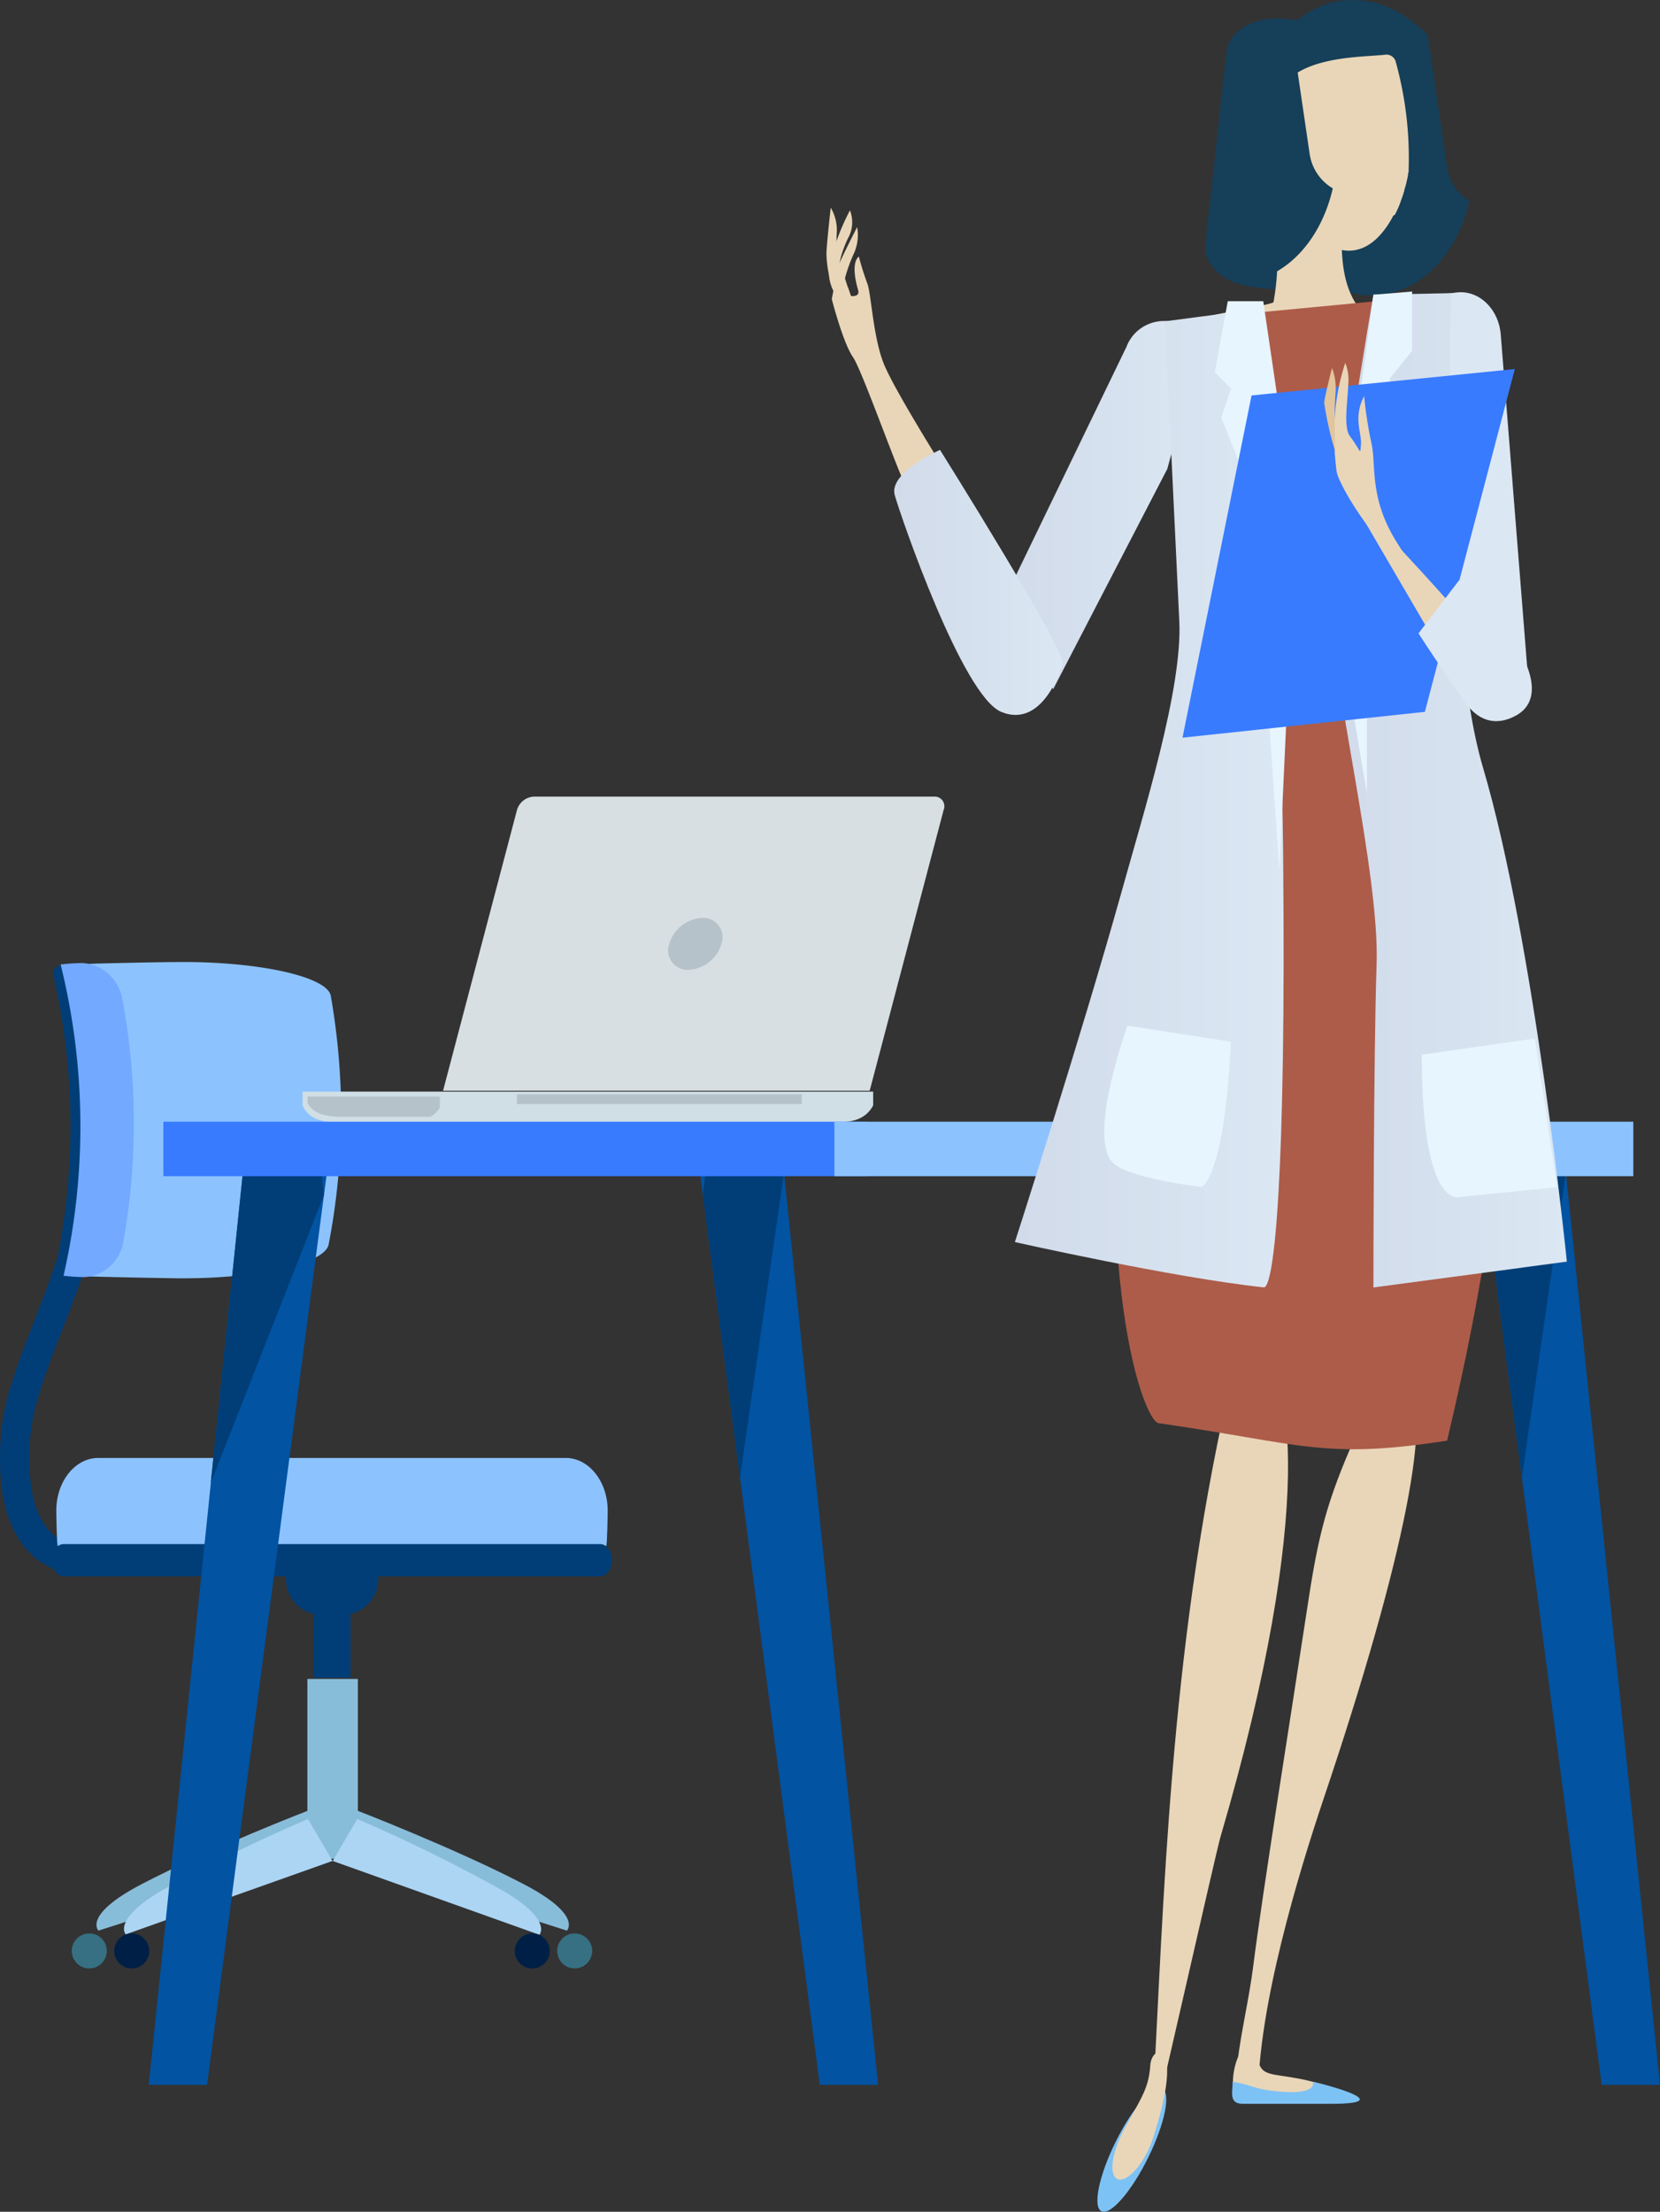 <?xml version="1.0" encoding="UTF-8"?> <svg xmlns="http://www.w3.org/2000/svg" xmlns:xlink="http://www.w3.org/1999/xlink" viewBox="0 0 171.63 228.59"><rect x="0" y="0" width="171.63" height="228.59" fill="#333333" stroke="none"/> <defs> <linearGradient id="linear-gradient" x1="428.26" y1="52.21" x2="448.67" y2="52.21" gradientTransform="translate(-324.38)" gradientUnits="userSpaceOnUse"> <stop offset="0" stop-color="#d1dbea"></stop> <stop offset="1" stop-color="#dbe7f3"></stop> </linearGradient> <linearGradient id="linear-gradient-2" x1="462.01" y1="81.68" x2="486.41" y2="81.68" xlink:href="#linear-gradient"></linearGradient> <linearGradient id="linear-gradient-3" x1="429.26" y1="82.6" x2="457.05" y2="82.6" xlink:href="#linear-gradient"></linearGradient> <linearGradient id="linear-gradient-4" x1="416.84" y1="60.2" x2="434.28" y2="60.2" xlink:href="#linear-gradient"></linearGradient> <style>.cls-1{fill:#013e78}.cls-2{fill:#88bdda}.cls-4{fill:#001f46}.cls-5{fill:#367082}.cls-6{fill:#8cc3ff}.cls-9{fill:#b6c2c9}.cls-11{fill:#0253a2}.cls-12{fill:#387bff}.cls-13{fill:#e9d6b8}.cls-14{fill:#7dc2f5}.cls-15{fill:#163f59}.cls-16{fill:#ad5c49}.cls-17{fill:#dbe7f3}.cls-20{fill:#e7f5fe}</style> </defs> <g id="Слой_2" data-name="Слой 2"> <g id="Слой_8" data-name="Слой 8"> <path class="cls-1" d="M8.77 162.79a8 8 0 01-5.28-1.91c-2.65-2.31-3.8-6.41-3.42-12.2.26-3.91 1.8-7.86 3.43-12.05 2.74-7 5.85-15 4.22-25.59l3-.46c1.75 11.37-1.66 20.12-4.39 27.16-1.61 4.13-3 7.71-3.23 11.15-.31 4.69.5 8 2.35 9.67a5.06 5.06 0 004 1.13l.61 3a7.1 7.1 0 01-1.29.1z"></path> <path class="cls-2" d="M32.18 187l3 4.53-25 8s-1.67-1.6 4.46-4.8C21.77 191 32.18 187 32.18 187z"></path> <path class="cls-2" d="M36.61 187l-3 4.53 25 8s1.67-1.6-4.46-4.8C47 191 36.61 187 36.61 187z"></path> <path class="cls-2" d="M31.78 173.52H37v18.57h-5.22z"></path> <path d="M31.84 188l2.54 4.33L13 199.92s-1.43-1.52 3.81-4.58A167.2 167.2 0 0131.84 188zm5.1 0l-2.54 4.33 21.37 7.63s1.43-1.52-3.82-4.58A167 167 0 0036.94 188z" fill="#acd5f4"></path> <circle class="cls-4" cx="13.62" cy="201.63" r="1.81"></circle> <circle class="cls-4" cx="55.03" cy="201.63" r="1.81"></circle> <circle class="cls-5" cx="9.23" cy="201.63" r="1.81"></circle> <circle class="cls-5" cx="59.42" cy="201.63" r="1.81"></circle> <path class="cls-1" d="M32.42 166.71h3.82v6.68h-3.82z"></path> <path class="cls-1" d="M39.1 163.18a3.72 3.72 0 01-3.72 3.72h-2.1a3.72 3.72 0 01-3.72-3.72 3.72 3.72 0 013.72-3.72h2.1a3.72 3.72 0 013.72 3.72z"></path> <path class="cls-6" d="M62.69 159.78c.09-.44.14-3.18.14-3.66 0-3-1.94-5.44-4.34-5.44H10.16c-2.4 0-4.34 2.43-4.34 5.44 0 .47.05 3.22.14 3.66z"></path> <path class="cls-1" d="M5.37 161.25c0 .92.54 1.66 1.2 1.66h55.5c.66 0 1.2-.74 1.2-1.66 0-.92-.54-1.67-1.2-1.67H6.57c-.66 0-1.2.75-1.2 1.67z"></path> <path class="cls-6" d="M8.08 131.87c1.19.09 8.77.22 10.07.24 8.29.1 15.44-1.46 15.83-3.5a70.78 70.78 0 00.22-25.69c-.35-2-7.61-3.6-16.07-3.49-1.33 0-9.06.15-10.28.24a69.49 69.49 0 01.23 32.2z"></path> <path class="cls-1" d="M6.94 99.67c-.93 0-1.58.45-1.45 1a69.39 69.39 0 01.26 30.24c-.12.53.53 1 1.43 1 .91 0 1.75-.41 1.86-.95a69.52 69.52 0 00-.2-30.31c-.13-.54-1-1-1.91-.95z"></path> <path d="M6.57 131.85a20.44 20.44 0 002.17.14 4.36 4.36 0 004-3.58 69.64 69.64 0 00-.12-25.3 4.45 4.45 0 00-4.13-3.58 21 21 0 00-2.22.15 69.43 69.43 0 01.3 32.17z" fill="#73a9ff"></path> <path d="M31.28 114.24v-1.42h59v1.42l-.15.26c-.81 1.24-2.13 1.5-3.73 1.5H35.1c-1.56 0-2.91-.22-3.67-1.46z" fill="#d0dee6"></path> <path class="cls-9" d="M45.48 114.48l-.15.22a2.4 2.4 0 01-.86.72h-9c-1.5 0-2.8-.18-3.53-1.18l-.14-.22v-.7h13.68zm7.96-1.38H82.9v1.01H53.44z"></path> <path d="M45.81 112.72l7.64-29a1.92 1.92 0 011.75-1.39h41.36a1 1 0 011 1.39l-7.64 29z" fill="#d7dfe2"></path> <path class="cls-9" d="M69.2 97.55a2 2 0 002 2.68 3.73 3.73 0 003.39-2.68 2 2 0 00-2-2.68 3.73 3.73 0 00-3.39 2.68z"></path> <path class="cls-11" d="M165.6 215.47h6.03l-9.95-96.41h-8.75l12.67 96.41z"></path> <path class="cls-1" d="M153.51 123.5l3.84 29.2 4.55-31.47-.22-2.17h-7.65l-.52 4.44z"></path> <path class="cls-11" d="M84.76 215.47h6.03l-9.95-96.41h-8.75l12.67 96.41z"></path> <path class="cls-1" d="M72.67 123.5l3.84 29.2 4.55-31.47-.22-2.17h-7.65l-.52 4.44z"></path> <path class="cls-11" d="M21.41 215.47h-6.03l9.95-96.41h8.75l-12.67 96.41z"></path> <path class="cls-1" d="M33.5 123.5l-11.71 29.76 3.32-32.03.22-2.17h7.65l.52 4.44z"></path> <path class="cls-12" d="M16.89 115.93h72.75v5.63H16.89z"></path> <path class="cls-6" d="M86.27 115.93h82.6v5.63h-82.6z"></path> <path class="cls-13" d="M145.32 143.28c-1-.6-4.28 3.09-5.69 6.35-2.76 6.4-3.47 9.93-4.54 17-1.7 11.19-4.56 29-5.51 36.52-.85 6.82-3.6 14.88.5 13.74-.06-9.36 4.24-23.46 6.73-30.87 8.54-25.31 11.5-40.91 8.51-42.74zm-19.47 6.01q.54-2.69 1.11-5.3c1.27-2.53 2.38-3.87 3.22-3.67 3.2.75 6.09 15.21-4 49.55-.5 1.73-7.24 31.66-7.2 30.93 1.21-19.22 1.5-44.9 6.87-71.51z"></path> <ellipse class="cls-14" cx="117.02" cy="222.19" rx="7.08" ry="1.87" transform="rotate(-63.67 117.021 222.189)"></ellipse> <path class="cls-13" d="M119.23 220.93c-.89 2.75-2.78 4.73-3.7 4.27s-.59-2.81.81-5.34c1.76-3.2 2.43-4.11 2.59-6.41s3.64-2.84.3 7.48zm17.97-5.32a19.29 19.29 0 00-3.49-.88c-1.5-.28-2.64-.28-3.18-.84-.89-.93-.4-3.18-.83-3.08-2.12.49-2.86 5.45-1.62 6.07s8.23-.21 8.81-.25.48-1.16.31-1.02z"></path> <path class="cls-14" d="M135.74 215.15c.4 1.67-4.73 1-6.06.56a15.58 15.58 0 00-2.08-.54h-.16a1.18 1.18 0 000 .12c0 .92-.4 2.14 1.06 2.14h9.19c7.51-.01-1.96-2.32-1.95-2.28z"></path> <path class="cls-15" d="M149.62 17.28l-2-13.63c-2.5-2.63-5.7-4-9-3.57-6.29.91-10.4 8.44-9.18 16.83s7.29 14.44 13.57 13.53c4.4-.64 7.73-4.52 8.92-9.66a5 5 0 01-2.31-3.5z"></path> <path class="cls-15" d="M124.66 25.15c-.24 2.18 2.06 4.22 5.13 4.55l7 .77c3.07.34 5.75-1.15 6-3.33L145 7.28c.24-2.18-2.05-4.21-5.12-4.56l-7-.77c-3.07-.34-5.75 1.15-6 3.33z"></path> <path class="cls-13" d="M142.91 33.67c4.15 1.8 6.23 1.24 3.06 2.57-1.52 1.87-21-.73-22.08-3.15-.17-.41 7.74-1.57 7.78-1.87a25.08 25.08 0 00-.3-10.4.58.58 0 01.52-.54c1.48 0 3 .05 4.45.1.25 0 3.15.65 2.5 2-.31 3.87-.32 9.39 4.07 11.29z"></path> <path class="cls-13" d="M144.24 22.17l.2-.42.06-.13c.08-.17.15-.35.23-.54l.05-.15.15-.42.08-.23.12-.37.08-.26c0-.16.09-.32.13-.49l.09-.38.08-.34.07-.35c0-.1 0-.2.06-.31v-.24a37.1 37.1 0 00-1.36-11.25 1 1 0 00-1.12-.63c-3.43.38-13.87-.1-11.17 9.41s.16.84.24 1.22v.1c.08.38.17.75.27 1.11v.07c.1.37.21.73.33 1.08 1.49 4.48 4.11 7.44 6.88 7.25 1.62-.11 3-1.28 4.1-3.16.08-.14.16-.29.24-.44zm-57.08 7.97s-.73.35-1-.2a11.29 11.29 0 01-.71-3.73c0-.83.44-4.75.44-4.75a4.61 4.61 0 01.61 2.81 20 20 0 00.66 5.87z"></path> <path class="cls-13" d="M87.08 29.6c-.66-1.34-.32-3 .57-4.93a3.39 3.39 0 00.23-2.93 23.76 23.76 0 00-1.67 4 7.36 7.36 0 00-.5 2.6C85.8 31 88.79 33 87.08 29.6zM115 46c-3.79 2.8-7.15 12.65-9.75 18.89a11.46 11.46 0 00-.93 6.17s1.29 8.24 11.11-14.23c2.47-5.58 1-11.83-.43-10.83z"></path> <path class="cls-13" d="M87.11 28l-.63.4-.48 2.51s1.15 4.5 2.19 6 5.25 13.69 5.94 14.23c1.23 1 3.68-2.34 3.68-2.34s-5.35-8.49-6.44-11.22-1.29-7.14-1.68-8.23a29.18 29.18 0 01-.89-2.83s-.94.49-.08 3.45c.23.78-.77.62-.77.62z"></path> <path class="cls-16" d="M122.12 60.25l26.01-.22 3.18-29.76-30.87 2.94 1.68 27.04z"></path> <path class="cls-16" d="M149.62 148.89c-12.79 2-15.1.3-29.81-1.8-1.39 0-7.35-14.29-3.15-52 .86-7.78 6.74-14 5.4-35.14l26.23-.51c-3.48 19.17 17.31 22.15 1.33 89.45z"></path> <path class="cls-17" d="M150.49 68l-3.69-26.05.9-10.52a3.86 3.86 0 012.3-1.13l.59-.07c2.28-.28 4.32 1.64 4.57 4.28L158 70.23z"></path> <path d="M108.89 71.23l11.8-22.77 3.6-13.31a4.12 4.12 0 00-1.94-1.5l-.55-.21a4.15 4.15 0 00-5.34 2.42l-12.58 26z" fill="url(#linear-gradient)"></path> <path class="cls-13" d="M86.92 31.18a7.77 7.77 0 01-.36-3.4c.25-.79 2.06-4.31 2.06-4.31a4.64 4.64 0 01-.39 2.85 15.75 15.75 0 00-1.31 4.86zm1.08-.54s.66.15.88-.05a3.89 3.89 0 01-.06.62c0 .39.17 3.06.17 3.06a21.72 21.72 0 00-.8-2.41 10.87 10.87 0 01-.52-1.79v-.38z"></path> <path class="cls-13" d="M88.78 30c-.58-2-.35-2.87-.13-3.23.13.47.36 1.22.73 2.27a14.05 14.05 0 01.38 2.13 3.63 3.63 0 00-.95 2c-.05.29-.58-1.45-.67-2.51.27 0 .86-.04.64-.66z"></path> <path class="cls-15" d="M137.8 19.47a5 5 0 01-2.38-3.47l-2-13.62c-.12-.13-.25-.23-.37-.35h-.24c-3.07-.34-5.75 1.15-6 3.33l-2.19 19.86c-.19 1.68 1.15 3.27 3.17 4.06a8.32 8.32 0 001-.08c4.49-.7 7.82-4.59 9.01-9.73z"></path> <path d="M150 30.3l-8 .16s-4.35 25.07-4.35 32.42 5 27.4 4.68 36.76-.33 33.42-.33 33.42l20-2.67s-3.34-33.09-8.69-51.13C149.07 64.85 150 30.3 150 30.3z" fill="url(#linear-gradient-2)"></path> <path class="cls-20" d="M142 30.46l4-.33v6.12l-2.33 2.9 1 3-3.34 13.37v26.4s-4.34-23.39-3-28.07S142 30.46 142 30.46z"></path> <path d="M128.61 32.13l-8.16 1.08 1.48 31c.33 7-3.68 19.72-6 28.07-4.1 14.66-11 36.09-11 36.09s16.38 3.68 25.73 4.68c1.05.11 2.34-11 2-45.12s-4.05-55.8-4.05-55.8z" fill="url(#linear-gradient-3)"></path> <path class="cls-20" d="M130.61 31.13l3.34 22.72-1.67 36.1-2.67-38.44-3.34-8.35 1-3.01-1.67-1.67 1.34-7.35h3.67z"></path> <path class="cls-12" d="M129.4 40.87l27.22-2.73-9.3 35.43-25.06 2.67 7.14-35.37z"></path> <path class="cls-13" d="M144.55 56.26c-3.07-4.75-2.22-8.17-2.76-10.48a42.06 42.06 0 01-.75-4.84c-1.17 2.24-.23 3.81-.33 5s.07.76-1.14-.86c-.69-.92-.23-3.6-.17-5.36a4.79 4.79 0 00-.31-2.22 23.12 23.12 0 00-1 4.59 28.69 28.69 0 00.11 6.69c.29 1.25 2.24 4.48 4 6.57 1.94 2.32 4.57 4.33 2.35.91z"></path> <path class="cls-13" d="M155 68.22c-6.68-8-15.55-17.16-15.55-17.16l12.18 20.84s6.72.33 3.37-3.68z"></path> <path class="cls-17" d="M156.33 66s4.31 5.79.43 7.94c-2.2 1.22-4 .45-5.25-1.32-2.36-3.3-4.85-7.16-4.85-7.16l4.2-5.49z"></path> <path d="M138.09 46.78a33.13 33.13 0 01-1.18-5.17c.05-.63.81-3.58.81-3.58a5.93 5.93 0 01.35 2.72 49.2 49.2 0 00.02 6.03z" fill="#e2c59c"></path> <path d="M97.19 46.5s-5.35 2.34-4.68 4.68 7 20.72 11 22.39 6-3.68 6.35-5S97.19 46.5 97.19 46.5z" fill="url(#linear-gradient-4)"></path> <path class="cls-20" d="M147 109l11.7-1.67 2.3 15.37-10 1s-4 1.67-4-14.7zm-19.73-1.34l-10.7-1.66s-4 11-1.67 14c1.38 1.8 9.36 2.67 9.36 2.67s2.34-.97 3.01-15.01z"></path> </g> </g> </svg> 